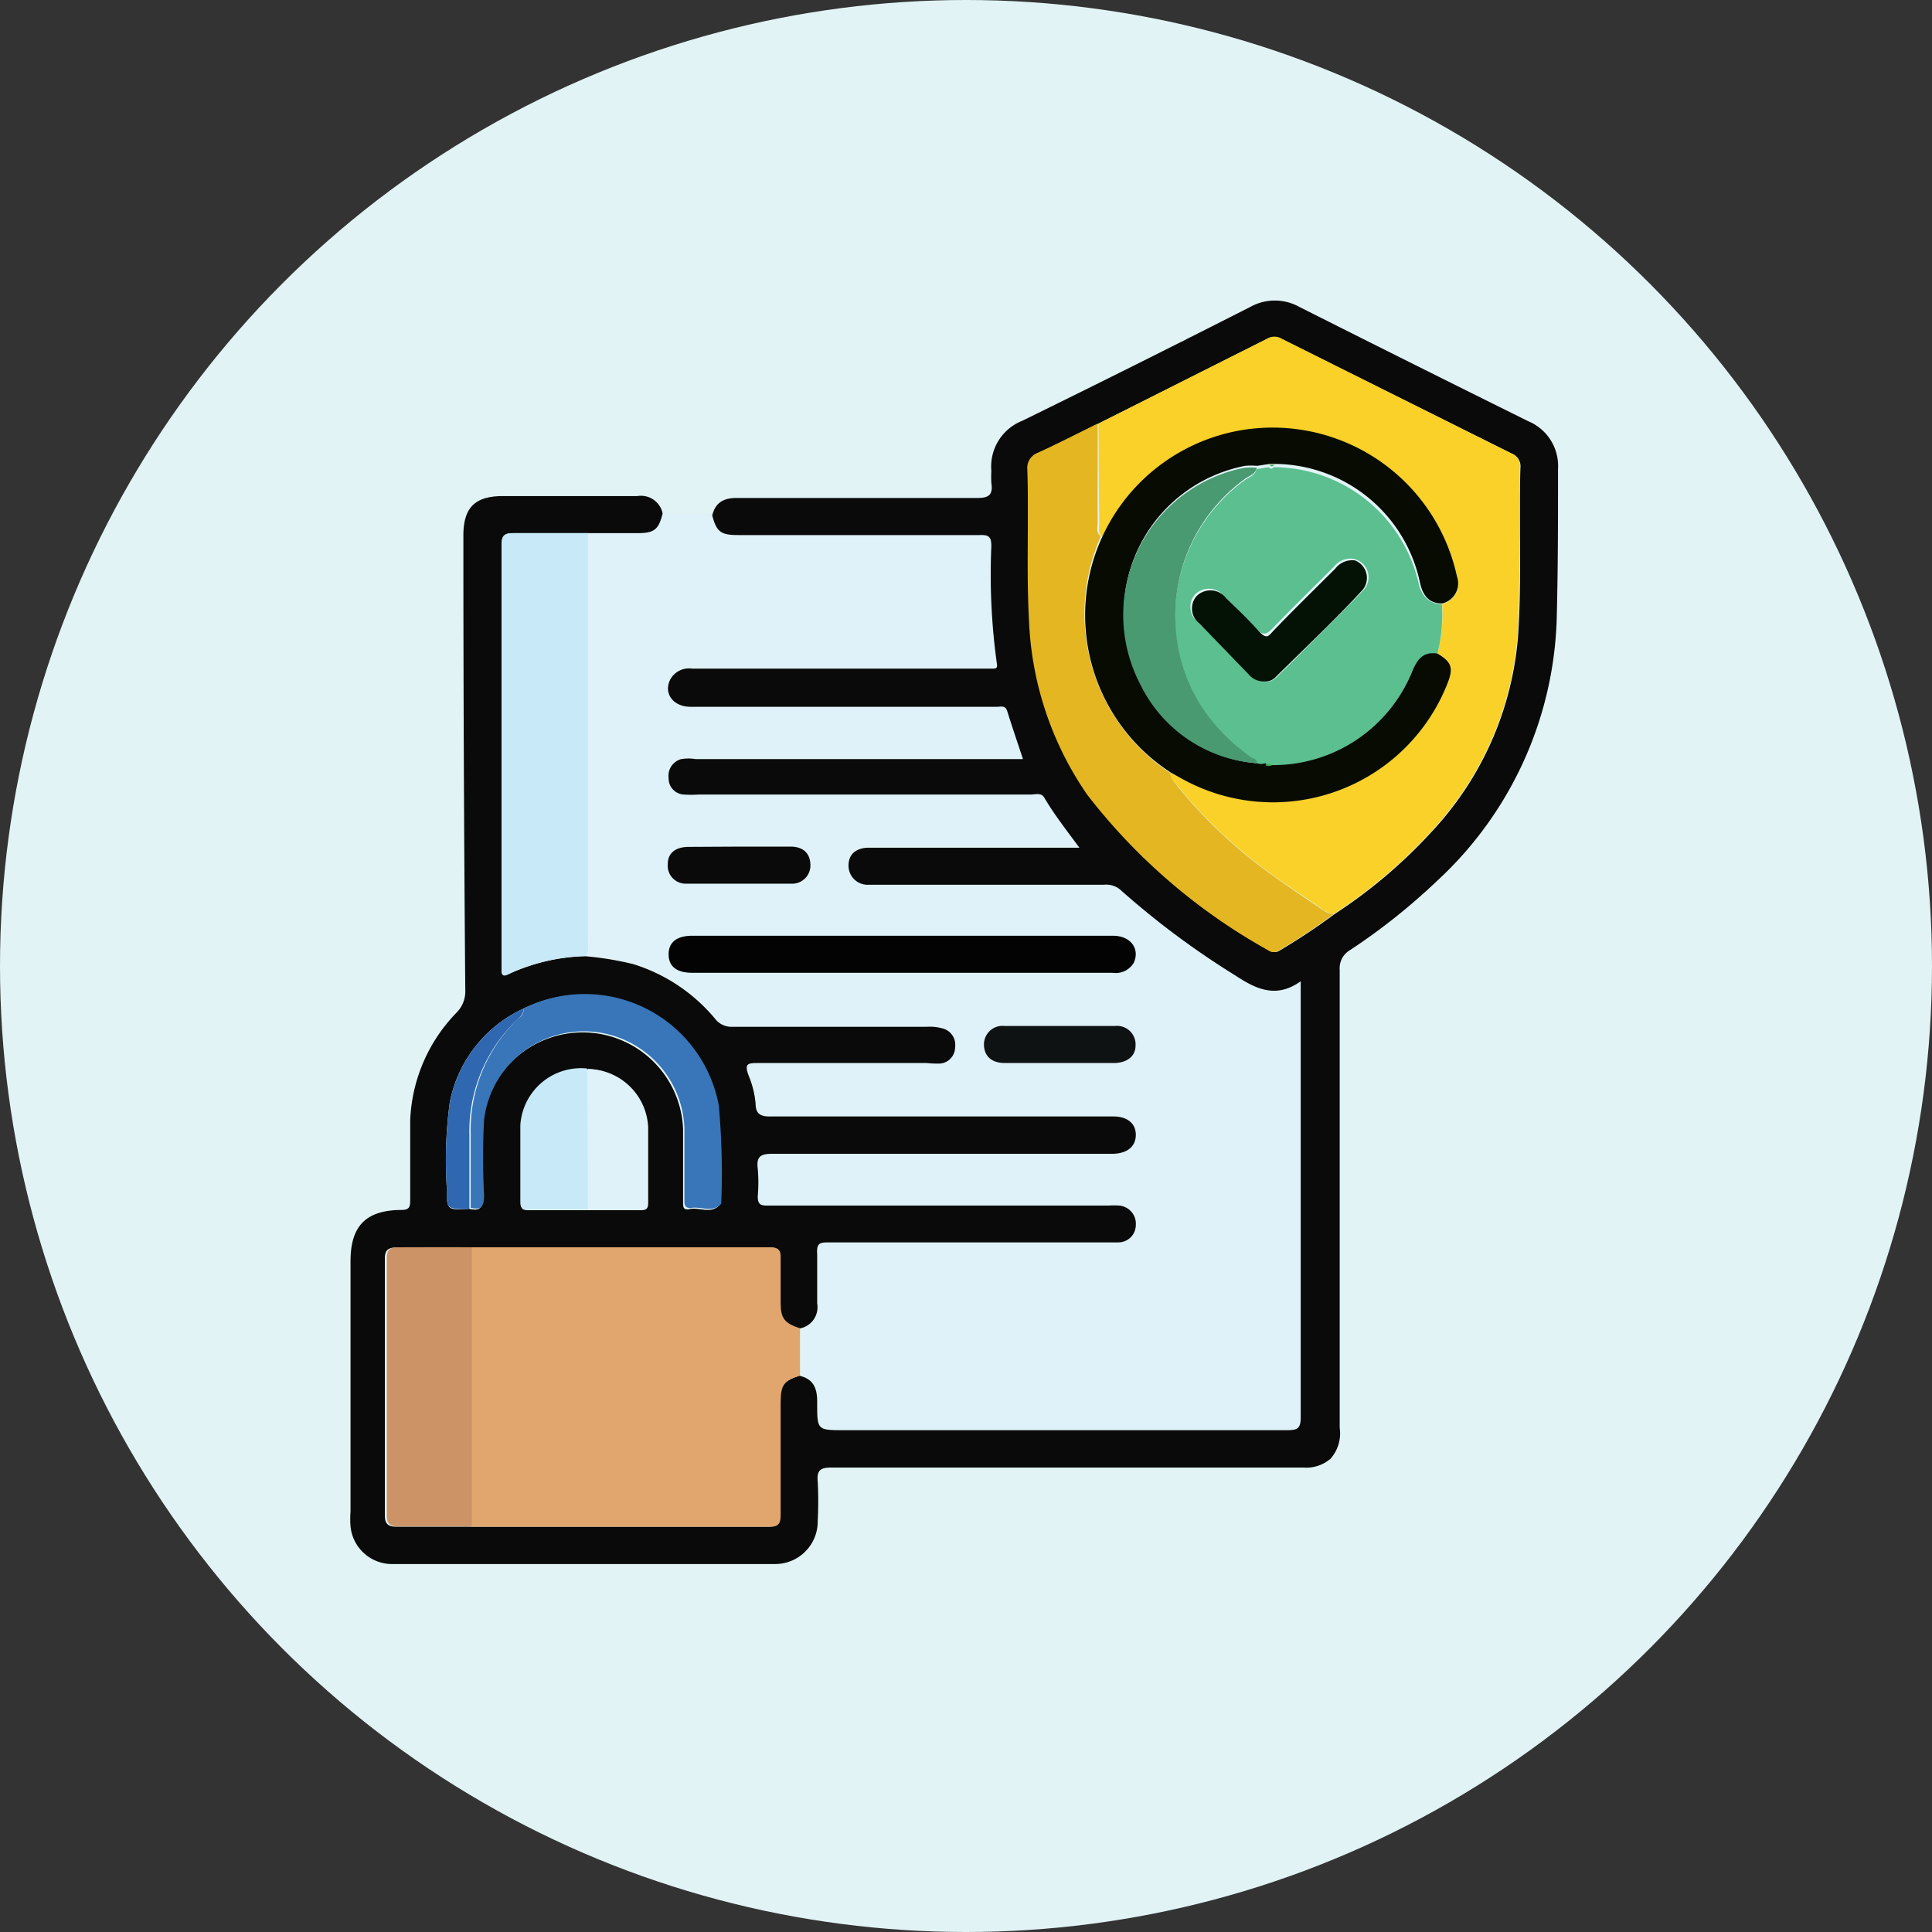 <svg xmlns="http://www.w3.org/2000/svg" viewBox="0 0 70.88 70.88"><rect x="0" y="0" width="70.88" height="70.88" fill="#333333" stroke="none"/><title>feature-6</title><g id="Layer_2" data-name="Layer 2"><g id="Layer_1-2" data-name="Layer 1"><circle cx="35.44" cy="35.44" r="35.44" style="fill:#e1f3f5"/><path d="M24.35,18.84h1.77c.15.61.31.72.95.72,3,0,5.92,0,8.87,0,.33,0,.43.07.42.41a23.79,23.79,0,0,0,.2,4.29c0,.19,0,.2-.18.2h-11a.78.78,0,0,0-.8.4c-.24.49.13,1,.74,1H36.56c.14,0,.3-.05.37.15.19.58.38,1.16.58,1.77h-12a1.6,1.6,0,0,0-.54,0,.63.63,0,0,0-.46.69.59.59,0,0,0,.56.61,4.33,4.33,0,0,0,.54,0H37.81c.17,0,.39-.08.5.11.37.63.83,1.2,1.29,1.84H31.89c-.48,0-.74.24-.75.65a.7.7,0,0,0,.72.71h8.69a.8.8,0,0,1,.62.19,30.31,30.31,0,0,0,4.2,3.13c.76.49,1.5.87,2.41.22v.53c0,5.16,0,10.32,0,15.49,0,.4-.1.48-.49.48q-8.13,0-16.25,0c-1,0-1,0-1-1,0-.51-.14-.85-.66-1V48.72A.79.79,0,0,0,30,47.8c0-.6,0-1.21,0-1.81,0-.39.12-.43.45-.43H41a.64.64,0,0,0,.64-.63.67.67,0,0,0-.6-.72,2.94,2.94,0,0,0-.41,0H30.52c-.78,0-1.57,0-2.35,0-.28,0-.37-.06-.35-.35a5.58,5.58,0,0,0,0-1c0-.42.07-.55.52-.55,4.17,0,8.33,0,12.5,0,.53,0,.84-.25.85-.68s-.3-.68-.82-.69h-.36c-4.07,0-8.15,0-12.22,0-.41,0-.51-.13-.55-.49a3.56,3.56,0,0,0-.25-1c-.19-.43,0-.48.37-.47,2.05,0,4.11,0,6.16,0a3.78,3.78,0,0,0,.45,0,.6.6,0,0,0,.56-.6.62.62,0,0,0-.46-.69,1.76,1.76,0,0,0-.58-.06H26.9a.76.76,0,0,1-.65-.3,6.36,6.36,0,0,0-3-2,11.57,11.57,0,0,0-1.78-.29c.19-.15.11-.36.11-.55q0-7.47,0-14.94h1.85C24,19.56,24.2,19.44,24.35,18.84Zm8.73,16.85h7.74a.77.77,0,0,0,.77-.36c.28-.5-.09-1-.76-1H25.4c-.56,0-.87.25-.87.68s.29.68.87.68ZM38.87,39h2c.47,0,.76-.25.78-.64a.68.68,0,0,0-.75-.72q-2,0-4.06,0a.68.68,0,0,0-.75.72c0,.4.28.63.77.64Zm-11.7-7.93h-1.9c-.46,0-.71.23-.74.62a.66.66,0,0,0,.68.73q1.92,0,3.85,0a.67.67,0,0,0,.7-.73c0-.39-.28-.62-.73-.63Z" style="fill:#dff1f9"/><path d="M21.45,35.08a11.57,11.57,0,0,1,1.78.29,6.36,6.36,0,0,1,3,2,.76.76,0,0,0,.65.3H34a1.76,1.76,0,0,1,.58.06.62.62,0,0,1,.46.69.6.6,0,0,1-.56.6A3.78,3.78,0,0,1,34,39c-2.05,0-4.11,0-6.16,0-.39,0-.55,0-.37.47a3.56,3.56,0,0,1,.25,1c0,.36.14.5.55.49,4.07,0,8.15,0,12.22,0h.36c.52,0,.83.27.82.69s-.32.67-.85.68c-4.17,0-8.33,0-12.5,0-.45,0-.57.13-.52.55a5.58,5.58,0,0,1,0,1c0,.29.08.35.35.35.78,0,1.57,0,2.35,0H40.66a2.94,2.94,0,0,1,.41,0,.67.67,0,0,1,.6.72.64.64,0,0,1-.64.63H30.43c-.33,0-.48,0-.45.43,0,.6,0,1.21,0,1.81a.79.79,0,0,1-.66.92c-.58-.17-.71-.34-.71-.93s0-1.12,0-1.67c0-.27-.1-.38-.37-.37l-11,0c-.9,0-1.81,0-2.71,0-.29,0-.41.1-.41.39q0,4.73,0,9.45c0,.29.12.4.41.4l2.71,0,11,0c.31,0,.37-.15.37-.42,0-1.37,0-2.75,0-4.12,0-.64.12-.8.71-1,.52.12.67.45.66,1,0,1,0,1,1,1q8.13,0,16.25,0c.39,0,.49-.08.49-.48,0-5.16,0-10.32,0-15.49V36c-.91.65-1.65.28-2.41-.22a30.31,30.31,0,0,1-4.2-3.13.8.8,0,0,0-.62-.19H31.85a.7.7,0,0,1-.72-.71c0-.41.28-.65.75-.65h7.72c-.47-.64-.92-1.21-1.29-1.84-.11-.19-.33-.11-.5-.11H25.63a4.33,4.33,0,0,1-.54,0,.59.59,0,0,1-.56-.61.63.63,0,0,1,.46-.69,1.6,1.6,0,0,1,.54,0h12c-.2-.61-.4-1.19-.58-1.77-.07-.21-.23-.15-.37-.15H25.33c-.62,0-1-.48-.74-1a.78.78,0,0,1,.8-.4h11c.14,0,.22,0,.18-.2a23.79,23.79,0,0,1-.2-4.29c0-.35-.09-.42-.42-.41-3,0-5.92,0-8.87,0-.64,0-.79-.12-.95-.72.12-.49.44-.65.93-.64,2.93,0,5.86,0,8.79,0,.45,0,.58-.13.52-.55a4,4,0,0,1,0-.45,1.8,1.8,0,0,1,1.13-1.83q4.2-2.06,8.37-4.18a1.85,1.85,0,0,1,1.8,0q4.19,2.11,8.39,4.19a1.78,1.78,0,0,1,1.1,1.75c0,1.86,0,3.71-.05,5.57a13.63,13.63,0,0,1-4.39,9.55,23.09,23.09,0,0,1-3.18,2.53.77.77,0,0,0-.39.73q0,8.4,0,16.8a1.41,1.41,0,0,1-.33,1.13,1.35,1.35,0,0,1-1,.33H30.51c-.4,0-.55.09-.51.51a14.36,14.36,0,0,1,0,1.45,1.56,1.56,0,0,1-1.57,1.58h-14A1.53,1.53,0,0,1,12.86,56a3.4,3.4,0,0,1,0-.54q0-4.6,0-9.19c0-1.29.56-1.87,1.86-1.88.3,0,.33-.11.33-.37,0-1,0-2,0-2.94a6,6,0,0,1,1.7-3.93,1.1,1.1,0,0,0,.32-.83Q17,28,17,19.65c0-1,.4-1.45,1.44-1.45,1.65,0,3.29,0,4.94,0a.81.81,0,0,1,.93.64c-.15.6-.31.72-.94.72H21.57c-.9,0-1.81,0-2.71,0-.38,0-.46.1-.46.47q0,7.66,0,15.32c0,.08,0,.15,0,.23s0,.27.23.17A7.11,7.11,0,0,1,21.45,35.08Zm.12,4.15a2.23,2.23,0,0,0-2.45,2.08c0,.93,0,1.87,0,2.8,0,.2,0,.29.27.29.74,0,1.47,0,2.21,0s1.27,0,1.9,0c.22,0,.28-.06.28-.28,0-.92,0-1.84,0-2.76A2.24,2.24,0,0,0,21.57,39.22ZM19.21,37a4.8,4.8,0,0,0-2.71,3.45,15.86,15.86,0,0,0-.11,3.11c0,.84,0,.84.83.79.41.1.5-.07.49-.47a26,26,0,0,1,0-2.76,3.69,3.69,0,0,1,7.35.3c0,.89,0,1.78,0,2.67,0,.18,0,.32.24.27.37-.08.79.2,1.11-.16,0,0,0,0,0,0a27.46,27.46,0,0,0-.09-3.61A5,5,0,0,0,19.21,37ZM40.3,15.54c-.73.36-1.45.73-2.19,1.07a.59.59,0,0,0-.39.62c0,1.84,0,3.68.06,5.51a12.09,12.09,0,0,0,2.14,6.42,21.7,21.7,0,0,0,6.63,5.7.35.35,0,0,0,.42,0,23.64,23.64,0,0,0,2-1.33,18.49,18.49,0,0,0,3.54-3,11.86,11.86,0,0,0,3.21-7.62c.1-1.91,0-3.83.06-5.74a.5.5,0,0,0-.32-.53L47,12.43a.51.51,0,0,0-.51,0Z" style="fill:#090a09"/><path d="M29.35,50.47c-.59.18-.71.33-.71,1,0,1.37,0,2.75,0,4.12,0,.27-.06.42-.37.42l-11,0V45.76l11,0c.27,0,.38.1.37.37,0,.56,0,1.12,0,1.67s.13.75.71.93Z" style="fill:#e1a66e"/><path d="M21.45,35.08a7.11,7.11,0,0,0-2.82.67c-.18.1-.24,0-.23-.17s0-.15,0-.23q0-7.66,0-15.32c0-.37.08-.48.46-.47.9,0,1.81,0,2.71,0q0,7.47,0,14.94C21.56,34.71,21.64,34.92,21.45,35.08Z" style="fill:#c8e9f8"/><path d="M33.09,35.69H25.4c-.57,0-.87-.23-.87-.68s.31-.68.87-.68H40.83c.67,0,1,.5.76,1a.77.77,0,0,1-.77.36Z" style="fill:#030303"/><path d="M38.87,39h-2c-.48,0-.75-.24-.77-.64a.68.68,0,0,1,.75-.72q2,0,4.06,0a.68.68,0,0,1,.75.72c0,.39-.31.63-.78.64Z" style="fill:#0f1213"/><path d="M27.17,31.06H29c.45,0,.71.23.73.63a.67.67,0,0,1-.7.73q-1.92,0-3.85,0a.66.66,0,0,1-.68-.73c0-.39.28-.61.74-.62Z" style="fill:#090a09"/><path d="M40.3,15.54l6.2-3.12a.51.51,0,0,1,.51,0l8.43,4.21a.5.5,0,0,1,.32.53c0,1.91,0,3.83-.06,5.74a11.86,11.86,0,0,1-3.21,7.62,18.49,18.49,0,0,1-3.54,3,.64.64,0,0,1-.34-.1c-.61-.43-1.25-.83-1.85-1.27a17.49,17.49,0,0,1-3.53-3.29c-.13-.16-.32-.28-.28-.53l.43.24a6.88,6.88,0,0,0,9.73-3.52c.21-.56.13-.78-.37-1.08a5.8,5.8,0,0,0,.17-1.81.76.76,0,0,0,.54-1,6.9,6.9,0,0,0-13-1.47c-.19-.13-.12-.32-.12-.49C40.31,18,40.31,16.75,40.3,15.54Z" style="fill:#f9d129"/><path d="M42.94,28.34c0,.25.16.37.28.53a17.49,17.49,0,0,0,3.53,3.29c.6.44,1.23.85,1.85,1.27a.64.64,0,0,0,.34.1,23.64,23.64,0,0,1-2,1.33.35.35,0,0,1-.42,0,21.7,21.7,0,0,1-6.63-5.7,12.09,12.09,0,0,1-2.14-6.42c-.1-1.84,0-3.68-.06-5.51a.59.59,0,0,1,.39-.62c.74-.34,1.46-.71,2.19-1.07,0,1.21,0,2.43,0,3.64,0,.17-.07.37.12.49a7,7,0,0,0,2.5,8.66Z" style="fill:#e4b622"/><path d="M17.31,45.76V56L14.6,56c-.29,0-.41-.1-.41-.4q0-4.73,0-9.45c0-.29.12-.4.41-.39C15.5,45.76,16.41,45.75,17.31,45.76Z" style="fill:#cc9466"/><path d="M19.21,37a5,5,0,0,1,7.16,3.55,27.46,27.46,0,0,1,.09,3.61s0,0,0,0c-.33.36-.75.08-1.11.16-.21,0-.24-.09-.24-.27,0-.89,0-1.78,0-2.67a3.69,3.69,0,0,0-7.35-.3,26,26,0,0,0,0,2.76c0,.4-.09.57-.49.47q0-1.35,0-2.71a5.66,5.66,0,0,1,1.72-4.21C19.07,37.33,19.23,37.23,19.21,37Z" style="fill:#3875b9"/><path d="M21.57,44.37c-.74,0-1.47,0-2.21,0-.23,0-.27-.08-.27-.29,0-.93,0-1.87,0-2.8a2.23,2.23,0,0,1,2.45-2.08Q21.57,41.8,21.57,44.37Z" style="fill:#c8e9f8"/><path d="M21.57,44.37q0-2.57,0-5.15a2.24,2.24,0,0,1,2.17,2.13c0,.92,0,1.84,0,2.76,0,.22-.06.28-.28.28C22.84,44.37,22.2,44.38,21.57,44.37Z" style="fill:#dff1f9"/><path d="M19.21,37c0,.22-.14.32-.27.44a5.66,5.66,0,0,0-1.72,4.21q0,1.35,0,2.71c-.84,0-.85,0-.83-.79a15.86,15.86,0,0,1,.11-3.11A4.8,4.8,0,0,1,19.21,37Z" style="fill:#2f68b1"/><path d="M52.9,22.17A5.8,5.8,0,0,1,52.73,24c-.52-.09-.75.22-.93.65a5.5,5.5,0,0,1-5.15,3.44.2.2,0,0,0-.24,0,.45.45,0,0,1-.31,0c0-.13-.09-.18-.18-.24a6.87,6.87,0,0,1-1.48-1.37,6,6,0,0,1-1.32-3.47,6.19,6.19,0,0,1,2.5-5.36c.17-.14.42-.18.48-.44l.45-.07c.06.07.12.07.18,0a5.48,5.48,0,0,1,5.33,4.33C52.18,21.86,52.4,22.14,52.9,22.17ZM46.41,25a.51.51,0,0,0,.44-.17c1.07-1.06,2.15-2.12,3.19-3.2a.69.69,0,0,0-.39-1.13.78.78,0,0,0-.72.3c-.75.75-1.5,1.48-2.23,2.24-.23.24-.38.3-.63,0s-.76-.78-1.15-1.16a.72.72,0,0,0-1.08-.07.69.69,0,0,0,.1,1l1.85,1.86A.72.72,0,0,0,46.41,25Z" style="fill:#5bbf90"/><path d="M46.66,28.07a5.5,5.5,0,0,0,5.15-3.44c.18-.43.4-.74.93-.65.51.3.59.52.37,1.08a6.88,6.88,0,0,1-9.73,3.52l-.43-.24a6.88,6.88,0,0,1,2.44-12.53,6.92,6.92,0,0,1,8.06,5.33.76.76,0,0,1-.54,1c-.5,0-.72-.31-.82-.79a5.48,5.48,0,0,0-5.33-4.33h-.18l-.45.07a3,3,0,0,0-.45,0,5.5,5.5,0,0,0-3.83,7.94A5.16,5.16,0,0,0,46.11,28a.45.45,0,0,0,.31,0A.24.24,0,0,0,46.66,28.07Z" style="fill:#080b02"/><path d="M46.11,28a5.16,5.16,0,0,1-4.28-2.9,5.5,5.5,0,0,1,3.83-7.94,3,3,0,0,1,.45,0c-.06.26-.31.3-.48.44a6.19,6.19,0,0,0-2.5,5.36,6,6,0,0,0,1.32,3.47,6.87,6.87,0,0,0,1.48,1.37C46,27.82,46.12,27.87,46.11,28Z" style="fill:#499971"/><path d="M46.41,25a.72.72,0,0,1-.61-.27L44,22.87a.69.69,0,0,1-.1-1,.72.72,0,0,1,1.08.07c.39.38.79.75,1.15,1.16s.4.23.63,0c.73-.76,1.49-1.5,2.23-2.24a.78.78,0,0,1,.72-.3A.69.69,0,0,1,50,21.63c-1,1.09-2.12,2.14-3.19,3.2A.51.51,0,0,1,46.41,25Z" style="fill:#031204"/><path d="M46.66,28.07a.24.24,0,0,1-.24,0A.2.2,0,0,1,46.66,28.07Z" style="fill:#47a948"/><path d="M46.57,17.05h.18C46.69,17.13,46.63,17.13,46.57,17.05Z" style="fill:#47a948"/></g></g></svg>